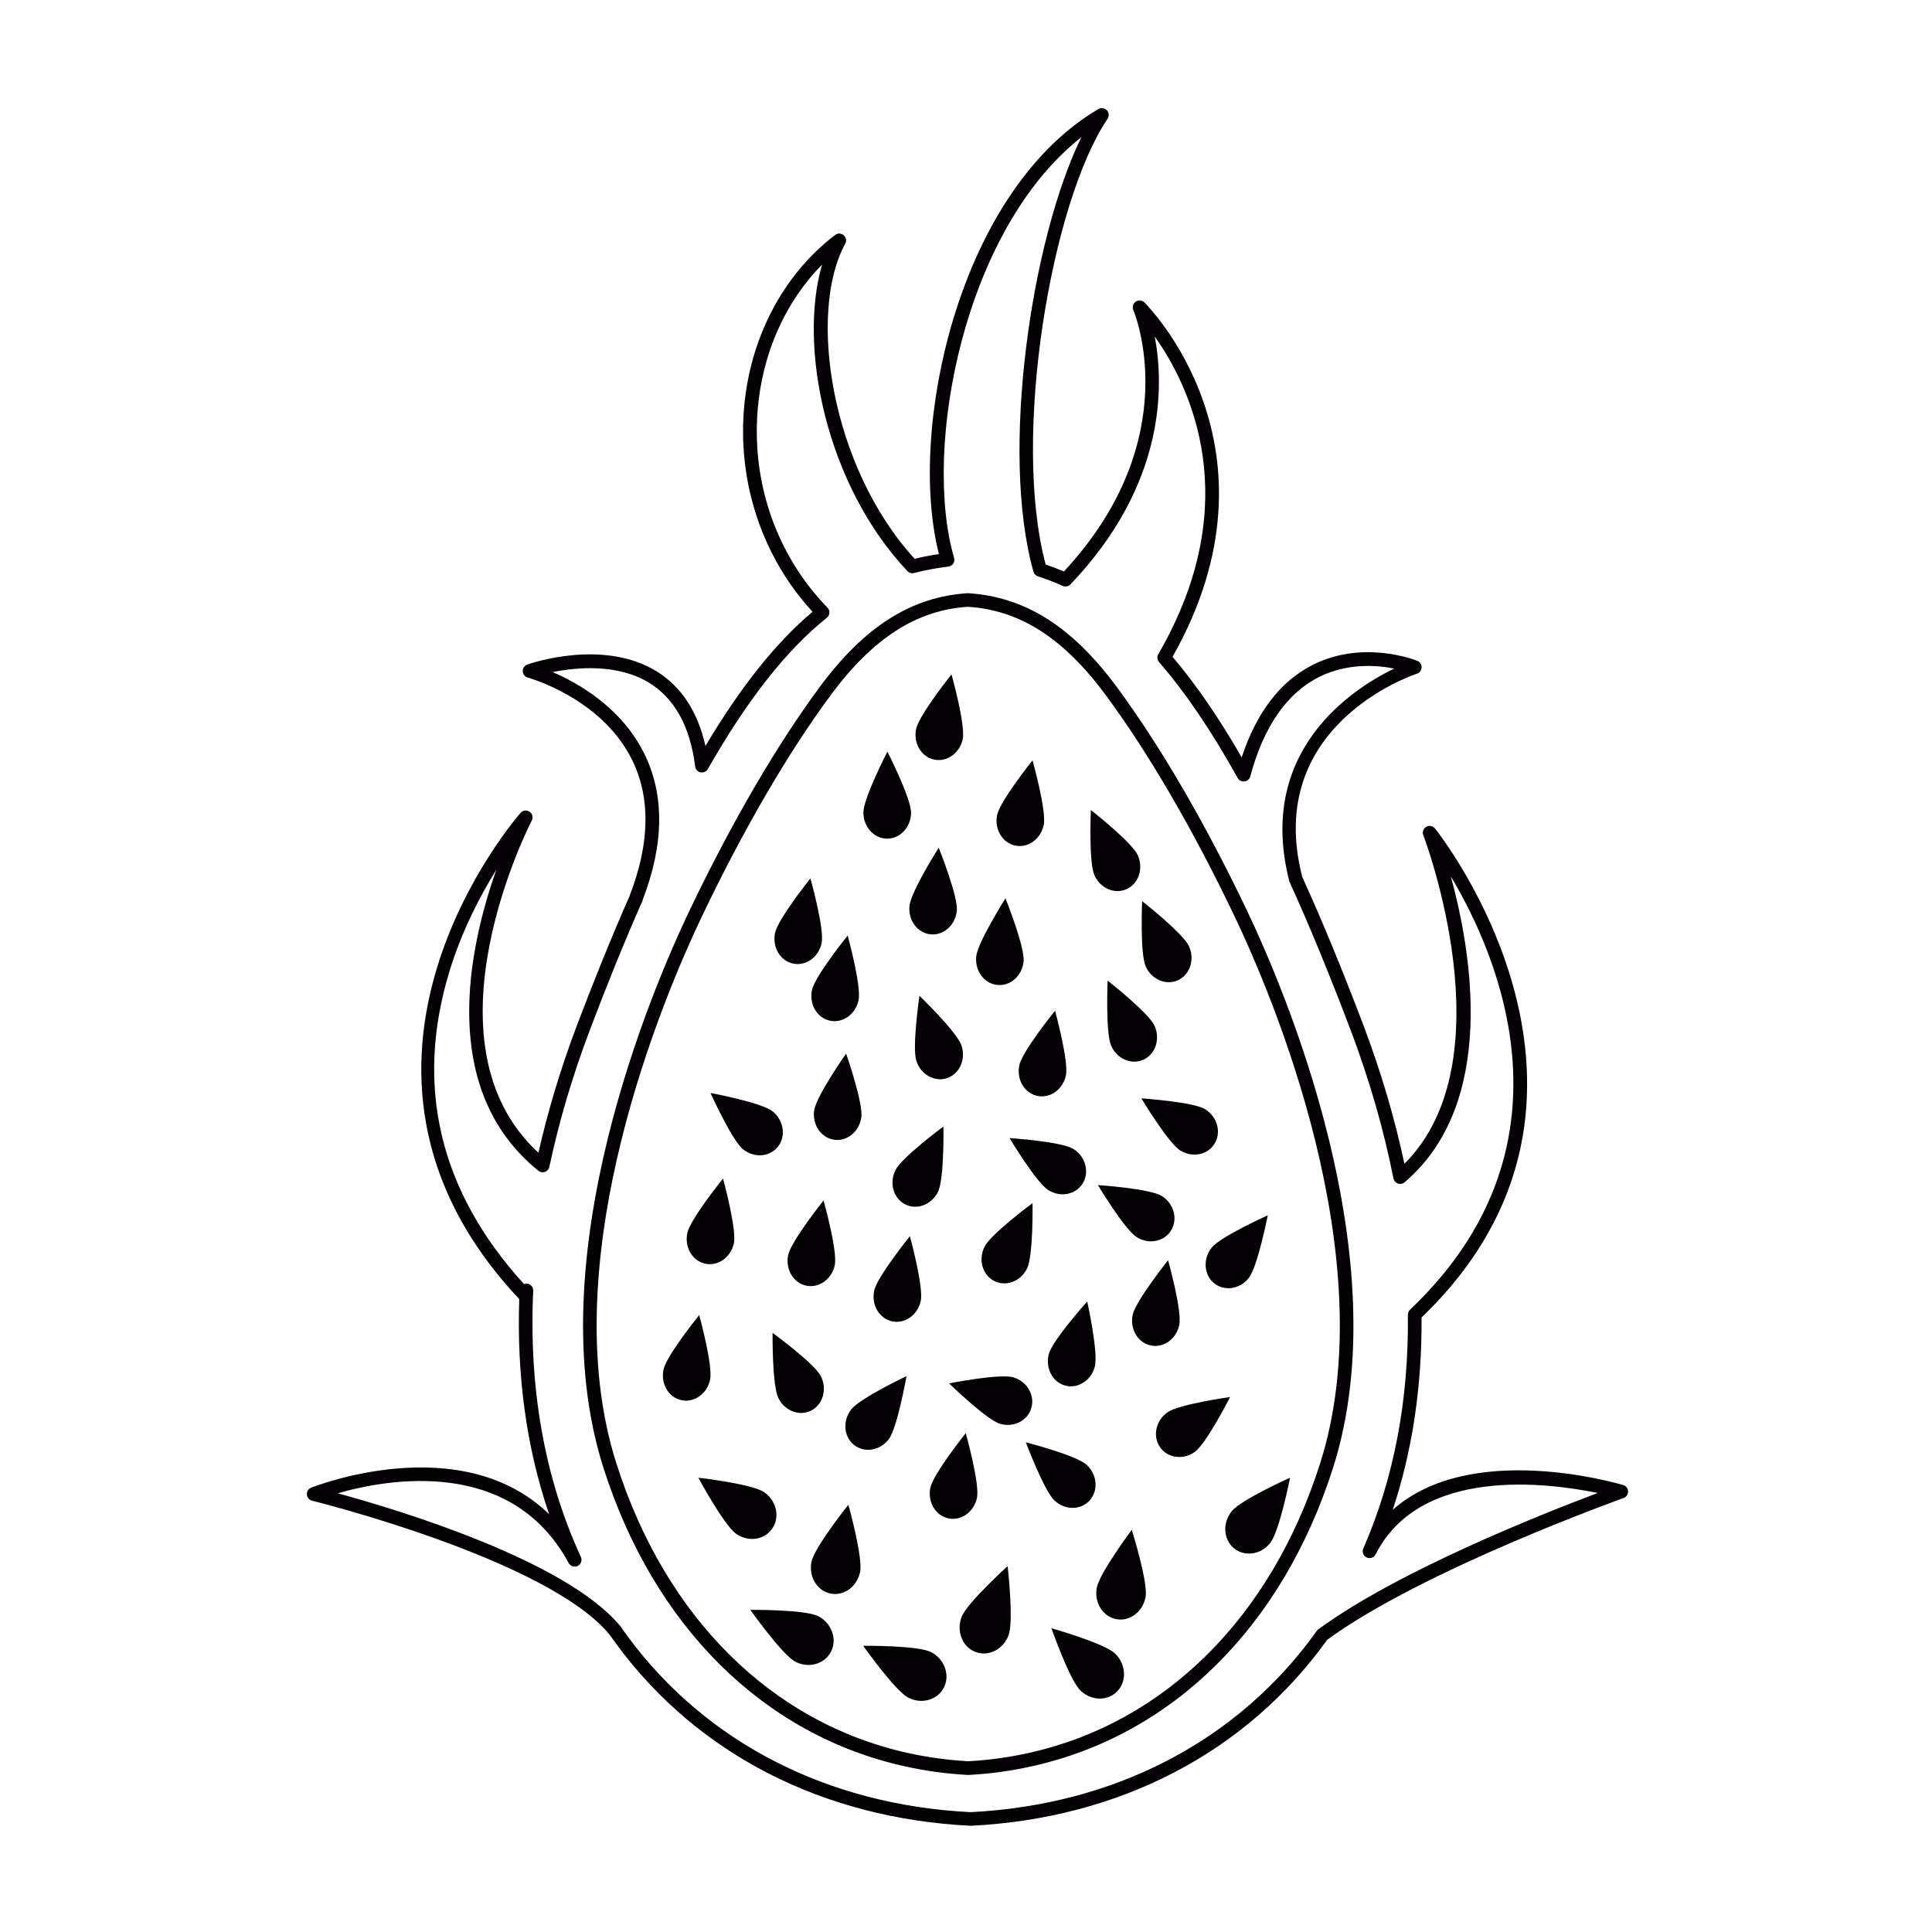 <?xml version="1.0" encoding="UTF-8"?>
<!-- Uploaded to: SVG Repo, www.svgrepo.com, Generator: SVG Repo Mixer Tools -->
<svg width="800px" height="800px" version="1.1" viewBox="144 144 512 512" xmlns="http://www.w3.org/2000/svg">
 <g fill="#030103">
  <path d="m391.52 345.29c3.402 0.75 6.82-1.676 7.606-5.41 0.801-3.746-2.969-17.156-2.969-17.156s-8.57 10.703-9.375 14.449c-0.785 3.734 1.332 7.371 4.738 8.117" fill-rule="evenodd"/>
  <path d="m412.99 368.07c3.402 0.75 6.805-1.68 7.606-5.41 0.805-3.746-2.969-17.156-2.969-17.156s-8.57 10.703-9.371 14.449c-0.789 3.734 1.332 7.367 4.734 8.117" fill-rule="evenodd"/>
  <path d="m354.13 399.35c3.402 0.75 6.82-1.68 7.606-5.41 0.805-3.746-2.969-17.156-2.969-17.156s-8.57 10.703-9.371 14.449c-0.785 3.734 1.332 7.367 4.734 8.117" fill-rule="evenodd"/>
  <path d="m456.52 495.14c0.801-3.731-2.969-17.156-2.969-17.156s-8.57 10.723-9.375 14.453c-0.785 3.731 1.332 7.363 4.734 8.113 3.402 0.75 6.82-1.68 7.609-5.41" fill-rule="evenodd"/>
  <path d="m445.25 471.86c3.211 2.004 7.285 1.207 9.117-1.809 1.828-3.016 0.723-7.086-2.473-9.09-3.211-2.004-16.934-2.898-16.934-2.898 0-0.004 7.078 11.793 10.289 13.797" fill-rule="evenodd"/>
  <path d="m421.83 459.4c3.211 2.004 7.285 1.207 9.117-1.809 1.828-3.012 0.723-7.086-2.473-9.09-3.211-2.004-16.93-2.898-16.93-2.898-0.004 0 7.074 11.793 10.285 13.797" fill-rule="evenodd"/>
  <path d="m456.77 448.88c3.207 2.004 7.285 1.207 9.113-1.809 1.832-3.016 0.723-7.086-2.469-9.09-3.211-2.004-16.934-2.898-16.934-2.898 0.004 0 7.082 11.793 10.289 13.797" fill-rule="evenodd"/>
  <path d="m398.82 421.12c-1.188-3.633-11.156-13.23-11.156-13.23s-2.004 13.652-0.816 17.27c1.188 3.633 4.832 5.668 8.137 4.547 3.305-1.105 5.023-4.953 3.836-8.586" fill-rule="evenodd"/>
  <path d="m359.77 438.23c-0.562 3.781 1.781 7.266 5.231 7.805 3.434 0.52 6.691-2.117 7.254-5.898s-4.027-16.926-4.027-16.926c0-0.004-7.898 11.238-8.457 15.02" fill-rule="evenodd"/>
  <path d="m392.56 459.89c1.719-3.406 1.461-17.352 1.461-17.352s-10.992 8.113-12.695 11.52c-1.719 3.406-0.594 7.481 2.519 9.09 3.098 1.598 6.996 0.148 8.715-3.258" fill-rule="evenodd"/>
  <path d="m404.92 474.38c-1.719 3.406-0.578 7.461 2.519 9.074s7.016 0.164 8.715-3.242c1.719-3.406 1.477-17.367 1.477-17.367s-10.996 8.129-12.711 11.535" fill-rule="evenodd"/>
  <path d="m453.41 518.27c-3.098 2.168-3.996 6.289-2.023 9.203 1.992 2.918 6.098 3.504 9.199 1.336 3.098-2.184 9.402-14.582 9.402-14.582s-13.48 1.875-16.578 4.043" fill-rule="evenodd"/>
  <path d="m470.42 544.49c-2.492 3.09-2.227 7.469 0.586 9.812 2.809 2.324 7.109 1.73 9.582-1.359 2.492-3.07 5.285-17.332 5.285-17.332-0.004 0-12.965 5.805-15.453 8.879" fill-rule="evenodd"/>
  <path d="m465.7 484.02c2.695 2.25 6.82 1.664 9.199-1.289 2.391-2.965 5.07-16.652 5.07-16.652s-12.438 5.574-14.828 8.52c-2.394 2.969-2.137 7.172 0.559 9.422" fill-rule="evenodd"/>
  <path d="m426.23 511.18c3.356 0.945 6.902-1.289 7.898-4.969 1.012-3.684-2.004-17.305-2.004-17.305s-9.164 10.215-10.16 13.898c-1 3.68 0.91 7.43 4.266 8.375" fill-rule="evenodd"/>
  <path d="m398.85 572.48c-1.457 3.75 0.137 7.914 3.578 9.273 3.422 1.375 7.371-0.566 8.828-4.32 1.457-3.766-0.219-18.391-0.219-18.391-0.004 0.004-10.73 9.688-12.188 13.438" fill-rule="evenodd"/>
  <path d="m390.81 581.86c-3.523-1.859-18.047-1.703-18.047-1.703s8.371 11.852 11.898 13.711c3.523 1.859 7.762 0.688 9.473-2.633 1.691-3.32 0.199-7.519-3.324-9.375" fill-rule="evenodd"/>
  <path d="m360.9 572.34c-3.523-1.859-18.047-1.703-18.047-1.703s8.371 11.852 11.895 13.711c3.523 1.855 7.762 0.688 9.473-2.633 1.695-3.32 0.207-7.516-3.32-9.375" fill-rule="evenodd"/>
  <path d="m370.33 526.93c2.746 2.184 6.852 1.516 9.18-1.484 2.312-3.016 4.719-16.75 4.719-16.75s-12.324 5.816-14.652 8.832-1.992 7.219 0.754 9.402" fill-rule="evenodd"/>
  <path d="m365.22 479.29c0.805-3.731-2.969-17.156-2.969-17.156s-8.57 10.723-9.375 14.453c-0.785 3.731 1.332 7.363 4.734 8.113 3.406 0.746 6.824-1.68 7.609-5.41" fill-rule="evenodd"/>
  <path d="m402.9 540.96c0.805-3.731-2.969-17.156-2.969-17.156s-8.57 10.723-9.375 14.453c-0.785 3.731 1.332 7.363 4.734 8.113 3.406 0.75 6.824-1.68 7.609-5.41" fill-rule="evenodd"/>
  <path d="m368.83 542.77s-8.93 11.172-9.766 15.059c-0.82 3.887 1.371 7.672 4.934 8.457 3.543 0.781 7.09-1.75 7.926-5.637 0.82-3.891-3.094-17.879-3.094-17.879" fill-rule="evenodd"/>
  <path d="m348.68 549.06c2.059-3.039 1.102-7.336-2.141-9.594-3.227-2.238-17.477-3.856-17.477-3.856s6.805 12.613 10.035 14.871c3.246 2.262 7.527 1.617 9.582-1.422" fill-rule="evenodd"/>
  <path d="m417.3 517.18c1.012-3.391-1.074-7.039-4.688-8.148-3.594-1.109-17.094 1.582-17.094 1.582s9.82 9.562 13.418 10.672c3.598 1.125 7.352-0.719 8.363-4.106" fill-rule="evenodd"/>
  <path d="m432.79 541.61c2.344-2.625 1.973-6.828-0.805-9.402-2.793-2.559-16.129-5.981-16.129-5.981s4.848 12.906 7.641 15.477c2.793 2.562 6.949 2.527 9.293-0.094" fill-rule="evenodd"/>
  <path d="m422.64 575.5s4.812 13.742 7.695 16.516c2.883 2.785 7.269 2.836 9.812 0.137 2.527-2.719 2.254-7.156-0.645-9.941-2.883-2.773-16.863-6.711-16.863-6.711" fill-rule="evenodd"/>
  <path d="m434.65 564.81c-0.703 3.922 1.621 7.625 5.199 8.285 3.562 0.66 7.043-1.969 7.742-5.891 0.703-3.922-3.66-17.773-3.66-17.773 0-0.004-8.578 11.457-9.281 15.379" fill-rule="evenodd"/>
  <path d="m385.13 471.61s-8.637 10.672-9.453 14.402c-0.82 3.731 1.281 7.363 4.688 8.145 3.402 0.766 6.82-1.645 7.637-5.375 0.82-3.731-2.871-17.172-2.871-17.172z" fill-rule="evenodd"/>
  <path d="m350.18 447.86c2.168-2.769 1.523-6.941-1.41-9.32-2.953-2.379-16.484-4.887-16.484-4.887s5.68 12.543 8.633 14.922 7.094 2.051 9.262-0.715" fill-rule="evenodd"/>
  <path d="m329.3 492.5s-8.637 10.672-9.453 14.402c-0.82 3.731 1.281 7.383 4.688 8.148 3.402 0.766 6.82-1.648 7.641-5.379 0.816-3.731-2.875-17.172-2.875-17.172" fill-rule="evenodd"/>
  <path d="m330.84 478.88c3.402 0.766 6.82-1.645 7.641-5.375 0.82-3.731-2.871-17.172-2.871-17.172s-8.637 10.672-9.453 14.402c-0.82 3.731 1.281 7.383 4.684 8.145" fill-rule="evenodd"/>
  <path d="m418.83 434.41c3.402 0.766 6.82-1.629 7.641-5.379 0.816-3.731-2.875-17.172-2.875-17.172s-8.637 10.672-9.453 14.402c-0.82 3.734 1.281 7.383 4.688 8.148" fill-rule="evenodd"/>
  <path d="m363.88 414.48c3.402 0.766 6.82-1.645 7.641-5.375 0.816-3.731-2.875-17.176-2.875-17.176s-8.637 10.672-9.453 14.402c-0.816 3.734 1.285 7.383 4.688 8.148" fill-rule="evenodd"/>
  <path d="m442.59 379.61c3.176-1.465 4.492-5.457 2.938-8.945-1.555-3.488-12.438-11.992-12.438-11.992s-0.609 13.785 0.945 17.27c1.543 3.488 5.379 5.133 8.555 3.668" fill-rule="evenodd"/>
  <path d="m456.18 403.76c3.18-1.465 4.496-5.457 2.938-8.945s-12.438-11.992-12.438-11.992-0.609 13.785 0.945 17.27c1.539 3.488 5.375 5.137 8.555 3.668" fill-rule="evenodd"/>
  <path d="m447.04 424.82c3.176-1.465 4.492-5.457 2.938-8.945-1.555-3.484-12.438-11.992-12.438-11.992s-0.609 13.781 0.945 17.27c1.539 3.492 5.375 5.121 8.555 3.668" fill-rule="evenodd"/>
  <path d="m408.28 405.02c3.469 0.359 6.598-2.426 6.981-6.223 0.387-3.797-4.797-16.734-4.797-16.734s-7.367 11.617-7.75 15.414c-0.406 3.797 2.098 7.184 5.566 7.543" fill-rule="evenodd"/>
  <path d="m397.57 385.38c0.387-3.797-4.801-16.73-4.801-16.73s-7.367 11.617-7.75 15.414c-0.387 3.812 2.102 7.188 5.57 7.543 3.465 0.355 6.594-2.43 6.981-6.227" fill-rule="evenodd"/>
  <path d="m379.04 366.25c3.481 0.051 6.356-3.012 6.402-6.844 0.047-3.812-6.273-16.211-6.273-16.211s-6.309 12.234-6.356 16.047c-0.047 3.832 2.742 6.961 6.227 7.008" fill-rule="evenodd"/>
  <path d="m348.74 497.23s-0.145 13.801 1.523 17.238c1.668 3.422 5.555 4.938 8.684 3.356 3.113-1.566 4.301-5.606 2.633-9.043-1.668-3.422-12.84-11.551-12.84-11.551" fill-rule="evenodd"/>
  <path d="m401.22 627.85c-39.074-1.938-72.281-18.945-93.695-47.902-0.07-0.082-0.129-0.176-0.176-0.273-0.508-0.648-1.145-1.547-1.793-2.469-16.48-20.031-78.242-35.355-78.859-35.508-0.762-0.188-1.32-0.84-1.375-1.629-0.059-0.777 0.395-1.512 1.121-1.805 0.43-0.176 39.594-15.781 63.086 7.023-5.961-17.41-8.617-36.512-7.922-57.016-58.32-62.012-0.234-128.19 0.367-128.86 0.602-0.672 1.617-0.816 2.383-0.273 0.742 0.52 0.992 1.523 0.566 2.324-0.32 0.602-30.23 58.609 1.77 88.027 2.504-11.121 5.926-22.441 10.188-33.715 4.676-12.348 9.348-23.844 13.906-34.199 0.012-0.035 0.035-0.07 0.047-0.117 5.465-14.07 5.629-26.336 0.496-36.441-8.18-16.137-27.258-21.391-27.457-21.449-0.766-0.199-1.309-0.887-1.332-1.676-0.035-0.789 0.449-1.512 1.203-1.781 0.789-0.297 20.066-6.941 34.258 1.793 6.562 4.051 10.906 10.684 12.949 19.785 9.359-15.711 18.688-27.398 28.379-35.566-13.031-14.152-19.656-33.418-18.215-53.156 1.395-18.992 10.211-36.016 24.199-46.699 0.672-0.52 1.652-0.496 2.277 0.07 0.648 0.555 0.828 1.5 0.414 2.242-9.977 18.098-3.941 59.082 18.379 83.508 2.078-0.508 4.238-0.922 6.434-1.25-4.215-16.668-2.82-40.195 3.754-62.082 7.84-26.055 21.52-45.883 38.52-55.859 0.742-0.414 1.652-0.297 2.242 0.332 0.578 0.613 0.648 1.547 0.176 2.254-14.828 22.004-25.5 83.988-16.398 118.12 1.629 0.543 3.234 1.168 4.828 1.852 32.781-35.238 18.559-68.949 18.402-69.281-0.344-0.789-0.082-1.723 0.625-2.219 0.719-0.508 1.676-0.414 2.301 0.176 0.391 0.391 38.836 38.449 7.473 93.93 6.176 7.285 12.207 16.043 18.32 26.645 3.988-12.027 10.352-20.293 18.969-24.578 13.328-6.633 27.02-1.227 27.598-0.992 0.695 0.285 1.156 0.98 1.121 1.734-0.023 0.754-0.52 1.43-1.238 1.664-1.664 0.555-40.668 13.953-30.398 53.863 5.184 11.355 10.684 24.707 16.242 39.379 4.629 12.242 8.262 24.555 10.836 36.641 27.609-27.551 5.242-86.469 5.004-87.082-0.332-0.828 0-1.77 0.777-2.219 0.754-0.449 1.746-0.273 2.312 0.426 0.578 0.707 56.945 71.488-3.555 129.6 0.129 18.215-2.434 35.297-7.637 50.973 20.609-18.332 59.199-7.117 61.078-6.562 0.754 0.223 1.273 0.91 1.297 1.688 0.012 0.777-0.473 1.488-1.203 1.758-0.531 0.188-53.273 19.078-78.535 37.551-21.391 29.828-54.941 47.332-94.508 49.305zm-90.777-50.039c20.766 28.059 53.004 44.539 90.777 46.43 38.391-1.938 71.051-19.016 91.781-48.094 0.176-0.246 0.402-0.438 0.66-0.566 21.023-15.359 59.32-30.492 73.754-35.922-13.504-2.785-47.078-7.035-58.848 16.254-0.449 0.887-1.512 1.238-2.383 0.828-0.898-0.426-1.285-1.465-0.898-2.371 8.098-18.484 12.074-39.332 11.816-61.961 0-0.508 0.199-0.992 0.566-1.332 45.355-42.98 23.586-93.457 10.812-114.84 5.523 20.164 12.359 60.121-12.242 81.074-0.508 0.426-1.156 0.543-1.781 0.332-0.602-0.211-1.051-0.73-1.18-1.359-2.551-12.902-6.352-26.102-11.32-39.227-5.523-14.59-10.988-27.871-16.254-39.453-8.902-34.551 16.621-51.02 27.766-56.426-4.793-0.957-12.465-1.465-19.855 2.207-8.582 4.285-14.73 13.164-18.285 26.383-0.188 0.707-0.789 1.238-1.523 1.32-0.754 0.094-1.453-0.273-1.805-0.91-7-12.57-13.824-22.617-20.836-30.715-0.508-0.59-0.59-1.43-0.199-2.102 23.527-40.586 8.121-71.418-0.945-84.18 2.457 12.996 2.977 39.145-22.336 65.691-0.531 0.555-1.371 0.695-2.066 0.402-2.137-0.98-4.344-1.828-6.551-2.539-0.578-0.176-1.027-0.648-1.191-1.227-8.926-31.695-0.52-88.168 12.691-115.14-31.129 24.438-42.191 82.359-33.727 111.48 0.152 0.508 0.07 1.062-0.223 1.512-0.297 0.438-0.766 0.73-1.297 0.789-3.176 0.391-6.148 0.945-9.078 1.711-0.648 0.152-1.32-0.023-1.781-0.52-21.637-22.973-28.934-59.531-22.605-81.215-9.867 10-16.008 23.867-17.117 39.098-1.418 19.383 5.348 38.258 18.547 51.801 0.355 0.367 0.543 0.863 0.508 1.371-0.023 0.52-0.273 0.992-0.672 1.309-10.754 8.617-21.059 21.73-31.531 40.09-0.379 0.684-1.156 1.016-1.926 0.887-0.766-0.152-1.348-0.777-1.441-1.559-1.32-10.531-5.394-17.965-12.113-22.121-8.418-5.195-19.23-4.18-25.664-2.891 6.801 2.914 18.039 9.289 24.117 21.273 5.57 10.977 5.5 24.117-0.223 39.051-0.023 0.105-0.059 0.211-0.094 0.32-4.582 10.363-9.277 21.91-13.965 34.305-4.582 12.113-8.18 24.281-10.695 36.168-0.129 0.613-0.566 1.121-1.156 1.332-0.613 0.211-1.273 0.094-1.746-0.297-26.656-21.484-18.484-59.082-11.145-79.777-4.289 6.867-9.164 16.203-12.473 27.074-9.207 30.363-2.543 58.184 19.797 82.738 0.246-0.082 0.484-0.117 0.801-0.105 0.969 0.082 1.688 0.922 1.641 1.891-1.191 26.004 3.059 49.734 12.633 70.52 0.414 0.887 0.047 1.938-0.828 2.371-0.875 0.449-1.938 0.094-2.406-0.754-15.238-28.191-47.992-22.277-61.203-18.484 16.238 4.426 60.574 17.812 74.941 35.273 0.707 1.016 1.332 1.891 1.984 2.762 0.016 0.012 0.016 0.023 0.016 0.035z"/>
  <path d="m400.6 614.39c-0.035 0-0.07 0-0.094-0.012-5.629-0.297-11.215-1.062-16.598-2.254-37.457-8.238-66.613-37.102-80-79.176-17.684-55.539 12.973-127.01 22.793-147.58 11.121-23.277 23.055-43.773 34.504-59.27 11.875-16.066 24.363-23.977 39.285-24.895 15.133 0.922 27.621 8.828 39.5 24.895 11.473 15.535 23.41 36.027 34.504 59.27 9.809 20.586 40.465 92.055 22.793 147.58-13.387 42.07-42.543 70.934-80 79.176-5.383 1.191-10.965 1.961-16.598 2.254-0.02 0.012-0.055 0.012-0.09 0.012zm-0.109-309.58c-13.551 0.852-25.18 8.297-36.359 23.434-11.332 15.324-23.137 35.613-34.152 58.68-9.68 20.281-39.91 90.66-22.629 144.91 12.984 40.82 41.176 68.785 77.332 76.742 5.172 1.145 10.52 1.875 15.914 2.172 5.394-0.297 10.742-1.027 15.914-2.172 36.156-7.957 64.348-35.922 77.332-76.742 17.258-54.242-12.949-124.63-22.629-144.91-10.988-23.031-22.805-43.324-34.152-58.68-11.176-15.133-22.805-22.582-36.57-23.434z"/>
 </g>
</svg>